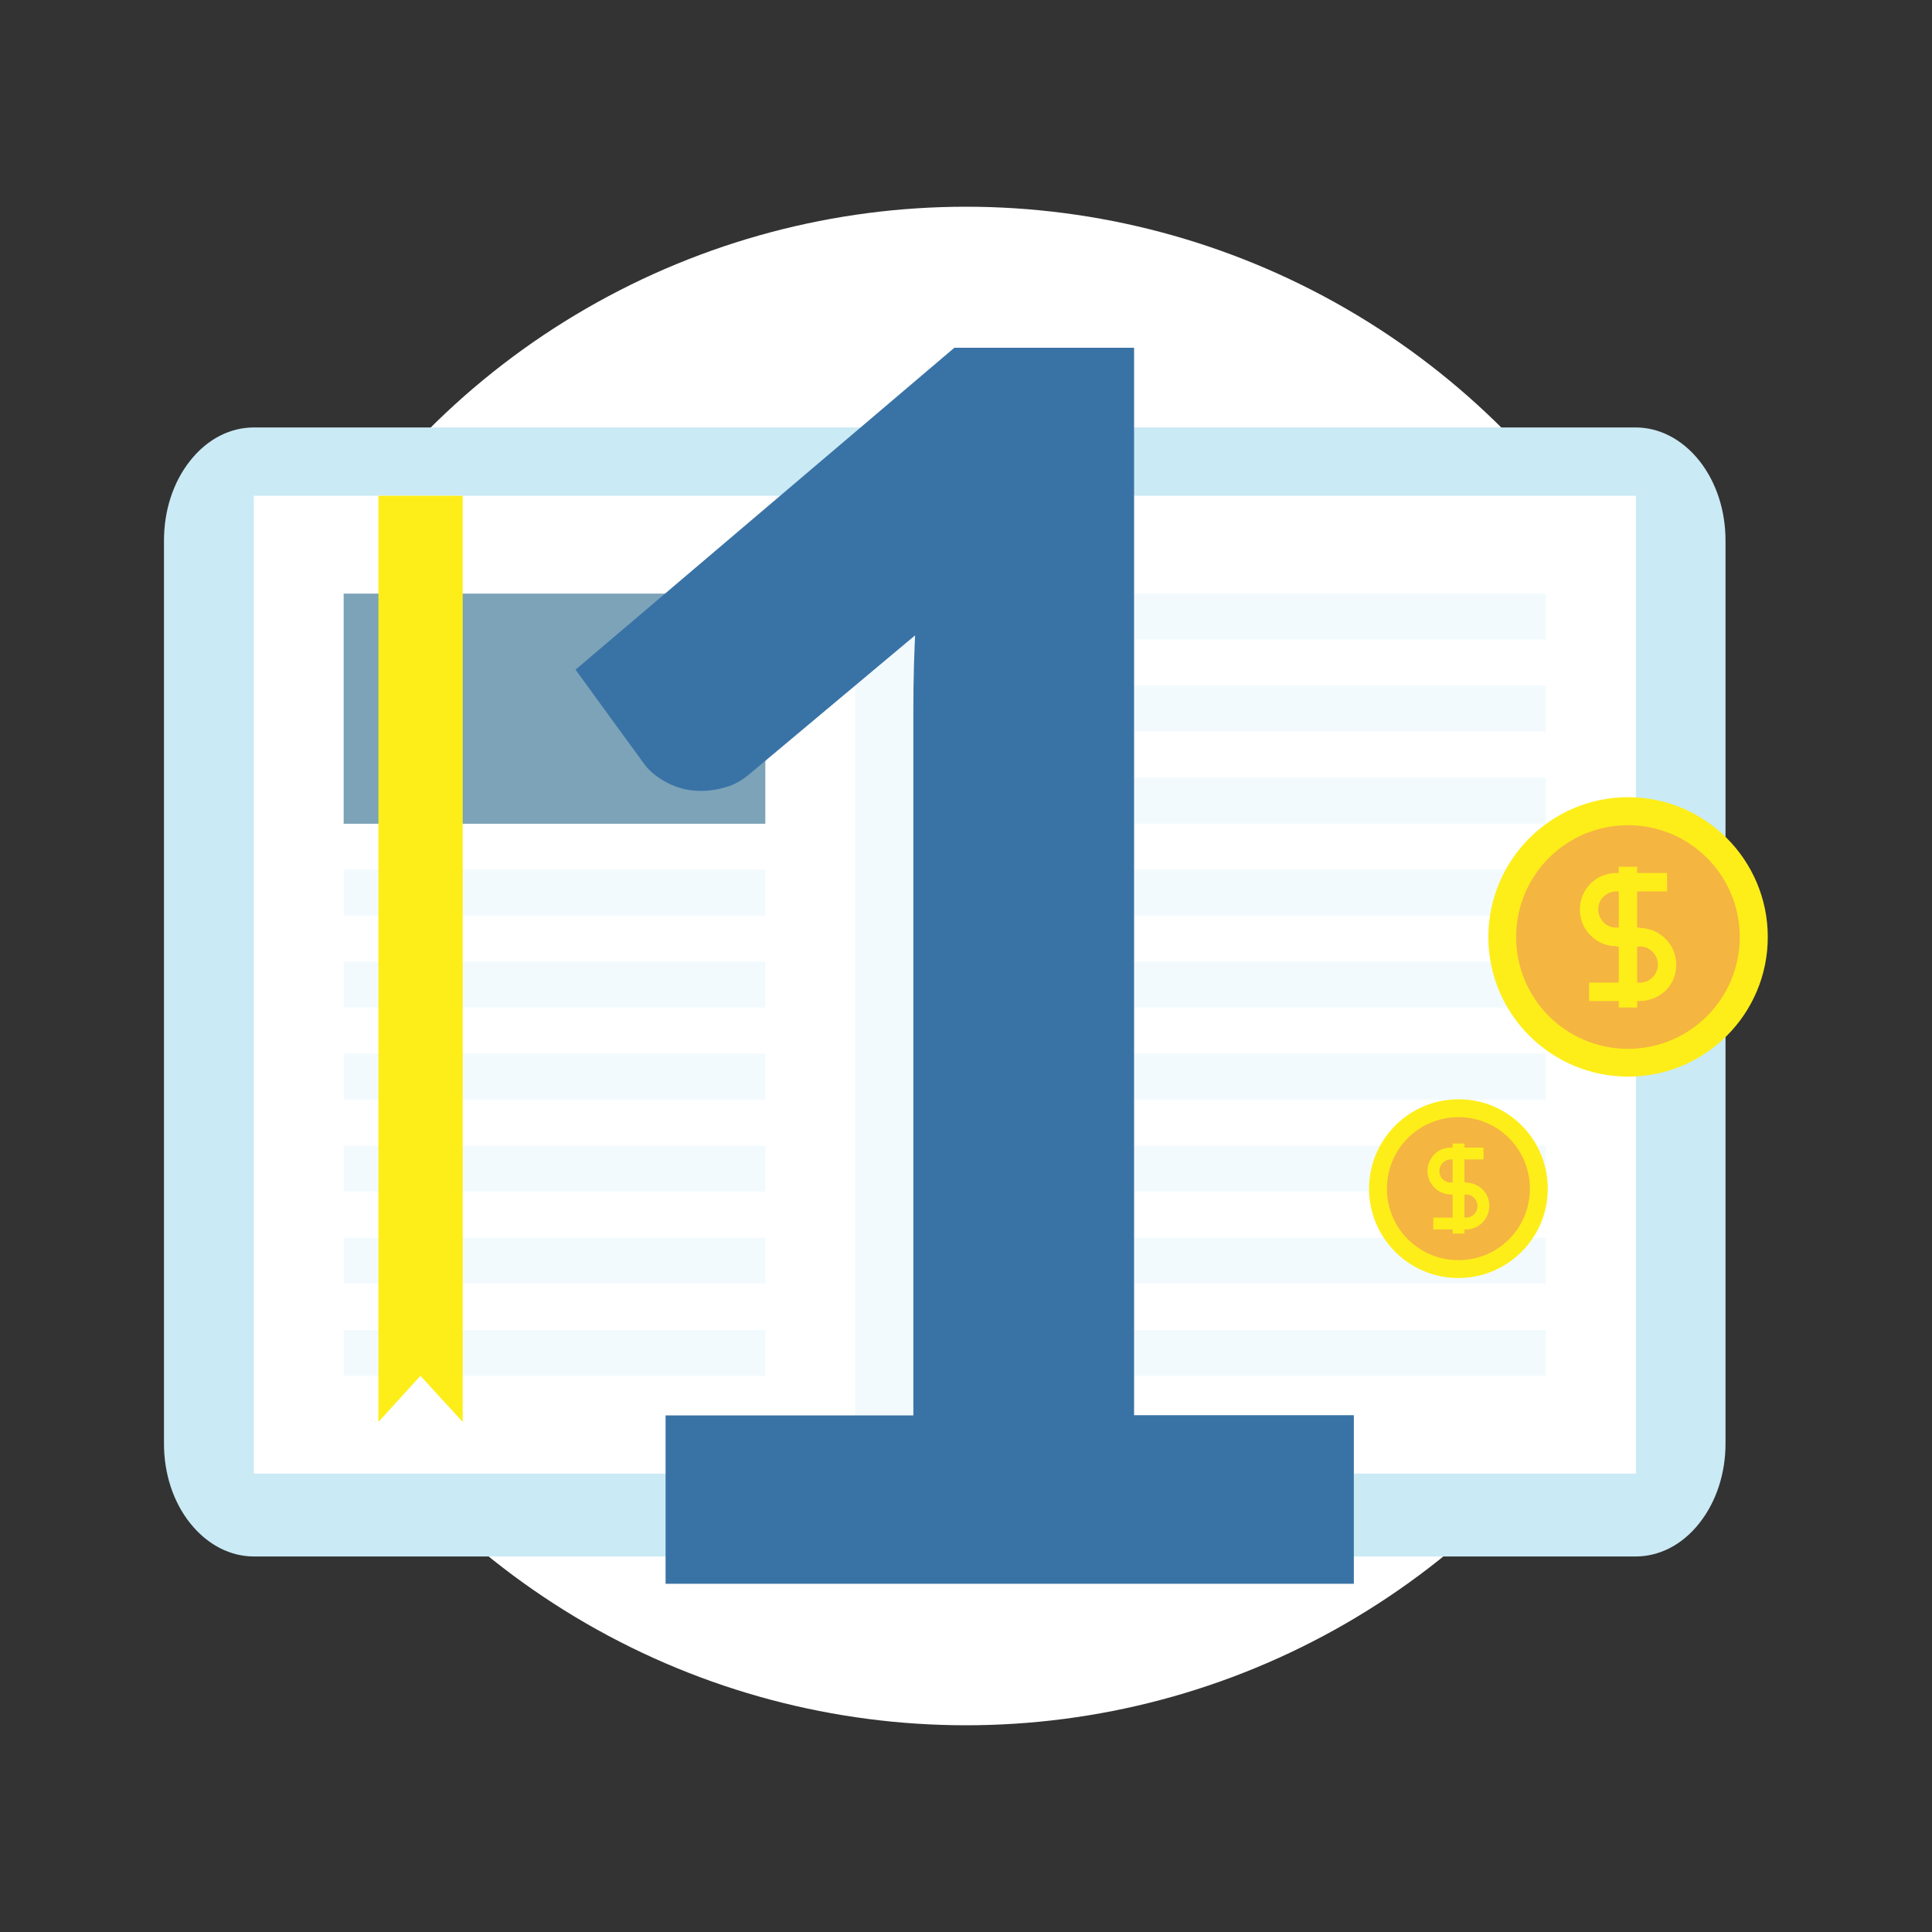 <svg xmlns="http://www.w3.org/2000/svg" xmlns:xlink="http://www.w3.org/1999/xlink" id="Layer_1" x="0px" y="0px" viewBox="0 0 800 800" style="enable-background:new 0 0 800 800;" xml:space="preserve"><rect x="0" y="0" width="800" height="800" fill="#333333" stroke="none"/><style type="text/css">	.st0{fill:#FFFFFF;}	.st1{fill:#CAEAF5;}	.st2{fill:#F3FAFE;}	.st3{fill:#7CA3B8;}	.st4{fill:#FDEE19;}	.st5{fill:#F5B541;}	.st6{fill:#3973A6;stroke:#3973A6;stroke-width:5;stroke-miterlimit:10;}</style><circle class="st0" cx="400" cy="400" r="314.4"></circle><g>	<g>		<path class="st1" d="M105.1,177c-9.5,0-19,4.5-26.3,13.7c-7.3,9.1-10.9,21.1-10.9,33.1v374c0,12,3.6,23.9,10.9,33    c7.3,9.1,16.8,13.7,26.3,13.7h248.9c0,25.8,16.6-15.3,37.2-15.3c20.5,0,37.1,41.1,37.1,15.3h249c9.5,0,19-4.5,26.3-13.7    s10.9-21.1,10.9-33v-374c0-12-3.6-23.9-10.9-33.1c-7.3-9.1-16.8-13.7-26.3-13.7H105.1z"></path>		<g>			<path class="st0" d="M354.1,205.3H105.1v404.9h248.9c20.5,0,37.2,18.1,37.2,40.5V245.8C391.2,223.4,374.6,205.3,354.1,205.3z"></path>			<path class="st0" d="M428.4,205.3h249v404.9h-249c-20.5,0-37.1,18.1-37.1,40.5V245.8C391.2,223.4,407.9,205.3,428.4,205.3z"></path>			<path class="st2" d="M354.1,205.3v404.9c20.5,0,37.2,18.1,37.2,40.5V245.8C391.2,223.4,374.6,205.3,354.1,205.3z"></path>		</g>		<g>			<g>				<rect x="142.3" y="360.1" class="st2" width="174.6" height="19.1"></rect>				<rect x="142.3" y="398.2" class="st2" width="174.6" height="19"></rect>				<rect x="142.3" y="436.3" class="st2" width="174.6" height="19.1"></rect>				<rect x="142.3" y="474.4" class="st2" width="174.6" height="19"></rect>				<rect x="142.3" y="512.5" class="st2" width="174.6" height="19"></rect>				<rect x="142.3" y="550.7" class="st2" width="174.6" height="19"></rect>			</g>			<g>				<rect x="465.5" y="245.8" class="st2" width="174.6" height="19"></rect>				<rect x="465.5" y="283.9" class="st2" width="174.6" height="19"></rect>				<rect x="465.5" y="322" class="st2" width="174.6" height="19.1"></rect>				<rect x="465.5" y="360.1" class="st2" width="174.6" height="19.1"></rect>				<rect x="465.5" y="398.2" class="st2" width="174.6" height="19"></rect>				<rect x="465.5" y="436.3" class="st2" width="174.6" height="19.1"></rect>				<rect x="465.5" y="474.4" class="st2" width="174.6" height="19"></rect>				<rect x="465.5" y="512.5" class="st2" width="174.6" height="19"></rect>				<rect x="465.5" y="550.7" class="st2" width="174.6" height="19"></rect>			</g>			<rect x="142.3" y="245.8" class="st3" width="174.6" height="95.3"></rect>			<polygon class="st4" points="156.7,205.3 156.7,588.8 156.7,588.8 174.1,569.7 191.6,588.8 191.6,205.3    "></polygon>		</g>	</g>	<g>		<g>			<path class="st4" d="M732,388c0,31.9-25.9,57.8-57.8,57.8c-32,0-57.9-25.9-57.9-57.8c0-31.9,25.9-57.9,57.9-57.9     C706.1,330.1,732,356.1,732,388z"></path>			<path class="st5" d="M720.4,388c0,25.6-20.7,46.3-46.3,46.3c-25.6,0-46.3-20.7-46.3-46.3c0-25.6,20.7-46.3,46.3-46.3     C699.7,341.7,720.4,362.4,720.4,388z"></path>			<g>				<path class="st4" d="M679,391.8h-9.7c-4.1,0-7.9-1.6-10.7-4.5c-2.9-2.8-4.4-6.6-4.4-10.7c0-4.1,1.6-7.9,4.4-10.7      c2.8-2.8,6.6-4.4,10.7-4.4h21v7.6h-21c-2,0-3.9,0.8-5.3,2.2c-1.5,1.4-2.2,3.3-2.2,5.3s0.8,3.9,2.2,5.3c1.4,1.5,3.3,2.2,5.3,2.2      h9.7V391.8z"></path>				<path class="st4" d="M679,414.5h-21v-7.6h21c2,0,3.9-0.8,5.3-2.2c1.4-1.4,2.2-3.3,2.2-5.3c0-2-0.8-3.9-2.2-5.3      c-1.5-1.5-3.3-2.2-5.3-2.2h-9.7v-7.6h9.7c4,0,7.9,1.6,10.7,4.5c2.8,2.8,4.4,6.6,4.4,10.7c0,4.1-1.6,7.9-4.4,10.7      C686.8,412.9,683,414.5,679,414.5z"></path>				<rect x="670.3" y="358.9" class="st4" width="7.6" height="58.3"></rect>			</g>		</g>	</g>	<g>		<g>			<path class="st4" d="M640.9,492.2c0,20.4-16.6,37-37,37c-20.5,0-37-16.6-37-37c0-20.4,16.6-37,37-37     C624.3,455.1,640.9,471.7,640.9,492.2z"></path>			<path class="st5" d="M633.5,492.2c0,16.4-13.2,29.6-29.6,29.6c-16.4,0-29.6-13.2-29.6-29.6c0-16.4,13.2-29.6,29.6-29.6     C620.2,462.5,633.5,475.8,633.5,492.2z"></path>			<g>				<path class="st4" d="M607,494.6h-6.2c-2.6,0-5-1-6.9-2.9c-1.8-1.8-2.8-4.2-2.8-6.8c0-2.6,1-5,2.8-6.9c1.8-1.8,4.2-2.8,6.9-2.8      h13.5v4.9h-13.5c-1.3,0-2.5,0.5-3.4,1.4c-0.9,0.9-1.4,2.1-1.4,3.4c0,1.3,0.5,2.5,1.4,3.4c0.9,0.9,2.1,1.4,3.4,1.4h6.2V494.6z"></path>				<path class="st4" d="M607,509.1h-13.5v-4.9H607c1.3,0,2.5-0.5,3.4-1.4c0.9-0.9,1.4-2.1,1.4-3.4c0-1.3-0.5-2.5-1.4-3.4      c-0.9-0.9-2.1-1.4-3.4-1.4h-6.2v-4.9h6.2c2.6,0,5,1,6.9,2.8c1.8,1.8,2.8,4.2,2.8,6.8c0,2.6-1,5-2.8,6.9      C612,508.1,609.6,509.1,607,509.1z"></path>				<rect x="601.5" y="473.5" class="st4" width="4.9" height="37.3"></rect>			</g>		</g>	</g></g><g>	<path class="st6" d="M278.2,588.6h102.5v-295c0-11.4,0.3-23.5,1-36.1L309,318.4c-3,2.6-6.1,4.3-9.3,5.2c-3.1,0.9-6.2,1.4-9.3,1.4   c-4.7,0-8.9-1-12.8-3c-3.8-2-6.7-4.3-8.6-6.8l-27.3-37.5l154.4-131.2h71v442h91v64.8h-280V588.6z"></path></g></svg>